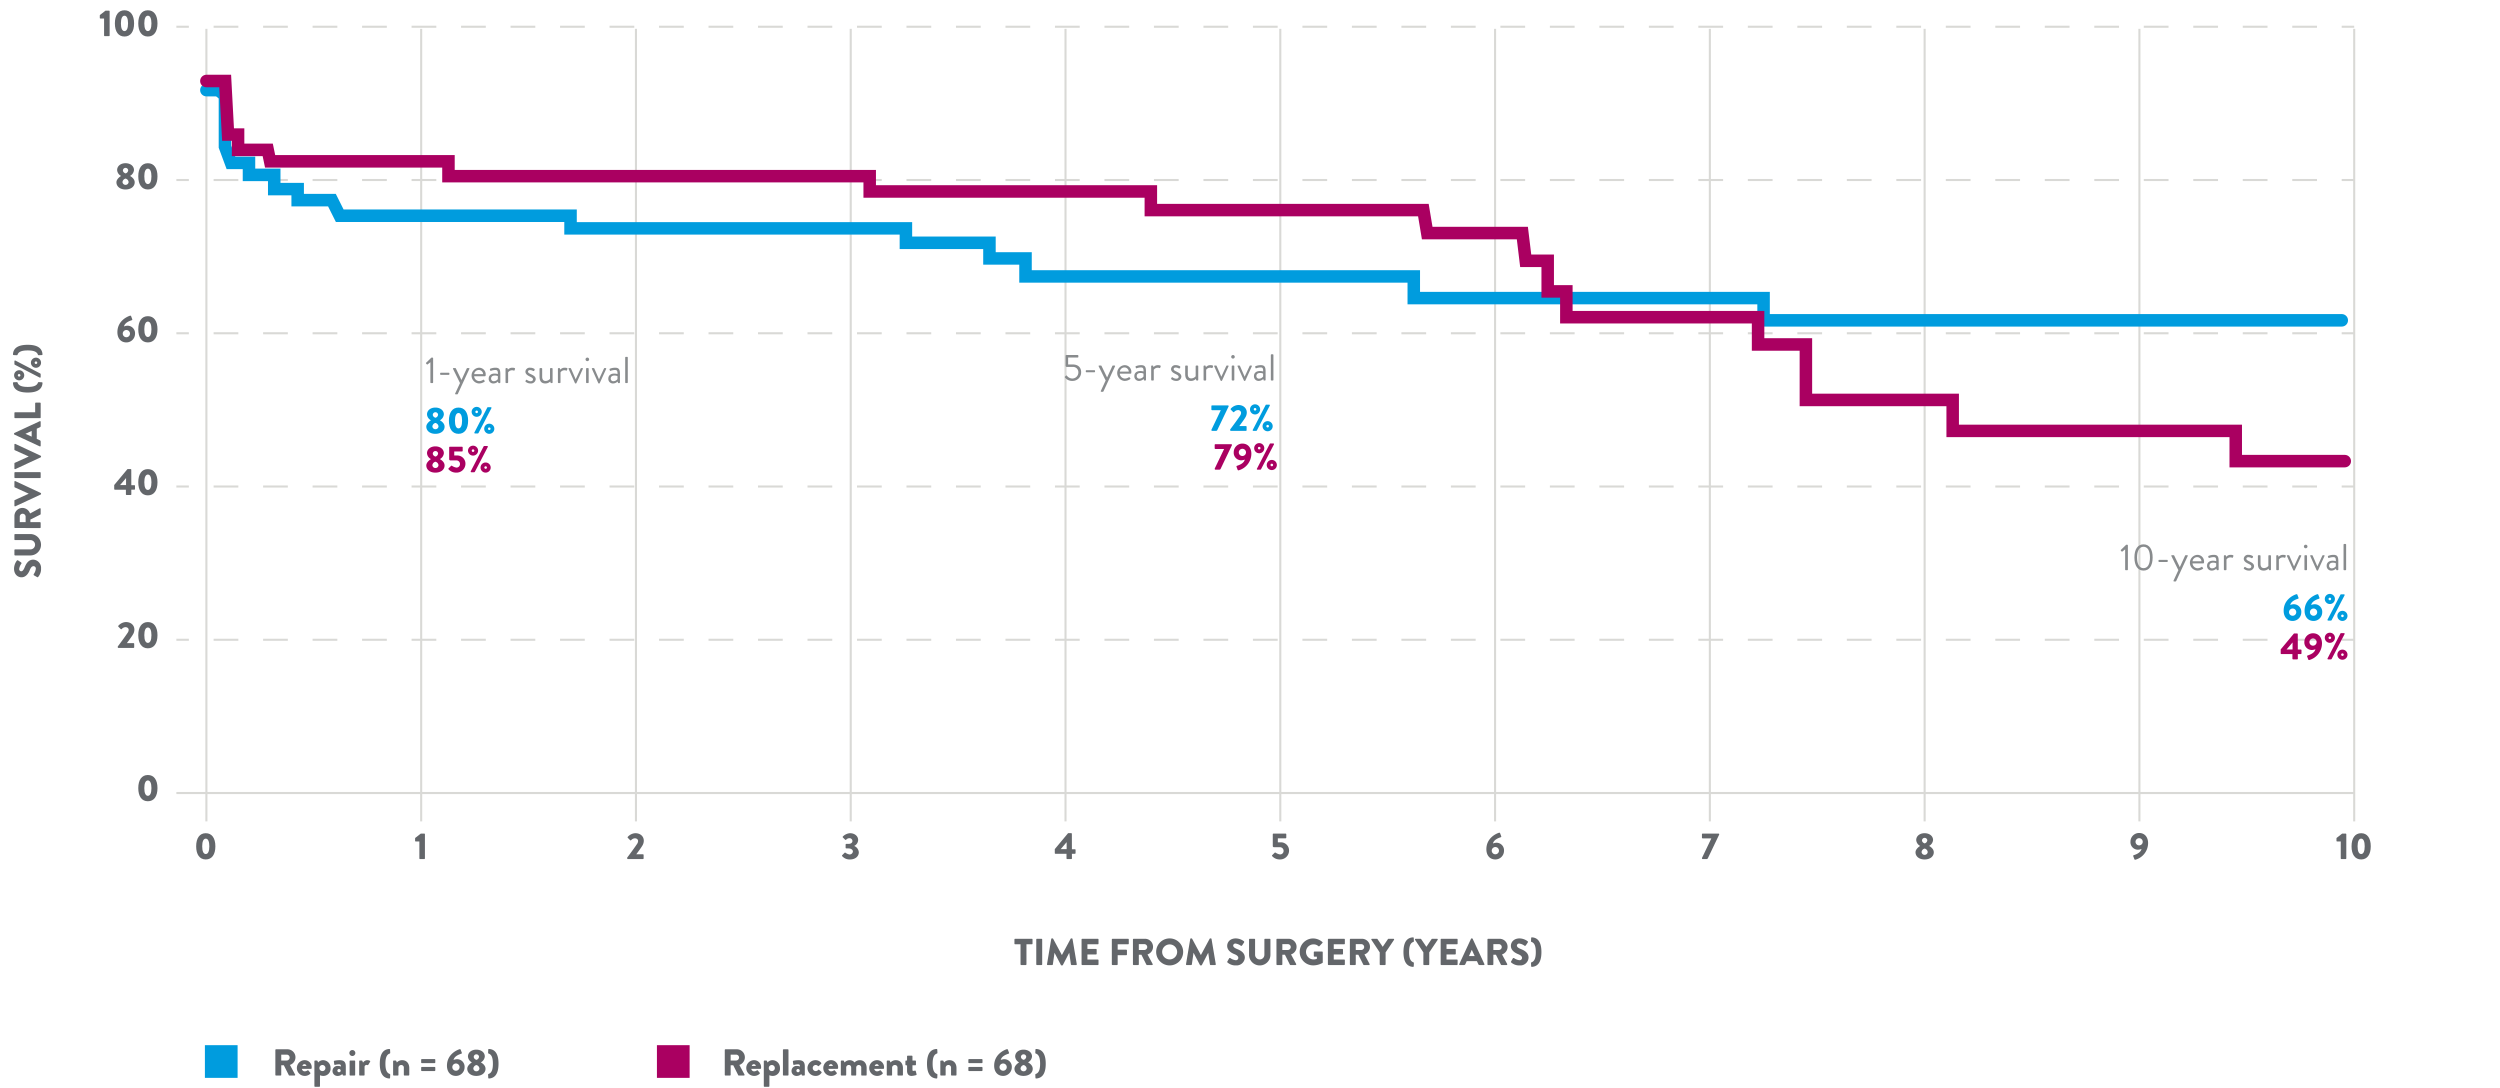 <?xml version="1.0" encoding="UTF-8"?>
<svg xmlns="http://www.w3.org/2000/svg" viewBox="0 0 1200 522.123">
  <defs>
    <style>.cls-1,.cls-2,.cls-5,.cls-6{fill:none;stroke-miterlimit:10;}.cls-1,.cls-2{stroke:#d9d9d6;}.cls-2{stroke-dasharray:11.878 11.878;}.cls-3{fill:#009cde;}.cls-4{fill:#aa0061;}.cls-5{stroke:#009cde;}.cls-5,.cls-6{stroke-linecap:round;stroke-width:6px;}.cls-6{stroke:#aa0061;}.cls-7{fill:#63666a;}.cls-8{fill:#888b8d;}</style>
  </defs>
  <g id="Hintergrund">
    <line class="cls-1" x1="99.068" y1="394.269" x2="99.068" y2="13.842"></line>
    <line class="cls-1" x1="202.163" y1="394.269" x2="202.163" y2="13.842"></line>
    <line class="cls-1" x1="84.653" y1="380.652" x2="1130.013" y2="380.652"></line>
    <line class="cls-1" x1="84.653" y1="307.09" x2="90.653" y2="307.09"></line>
    <line class="cls-2" x1="102.531" y1="307.09" x2="1118.074" y2="307.09"></line>
    <line class="cls-1" x1="1124.013" y1="307.09" x2="1130.013" y2="307.09"></line>
    <line class="cls-1" x1="84.653" y1="233.528" x2="90.653" y2="233.528"></line>
    <line class="cls-2" x1="102.531" y1="233.528" x2="1118.074" y2="233.528"></line>
    <line class="cls-1" x1="1124.013" y1="233.528" x2="1130.013" y2="233.528"></line>
    <line class="cls-1" x1="84.653" y1="159.966" x2="90.653" y2="159.966"></line>
    <line class="cls-2" x1="102.531" y1="159.966" x2="1118.074" y2="159.966"></line>
    <line class="cls-1" x1="1124.013" y1="159.966" x2="1130.013" y2="159.966"></line>
    <line class="cls-1" x1="84.653" y1="86.404" x2="90.653" y2="86.404"></line>
    <line class="cls-2" x1="102.531" y1="86.404" x2="1118.074" y2="86.404"></line>
    <line class="cls-1" x1="1124.013" y1="86.404" x2="1130.013" y2="86.404"></line>
    <line class="cls-1" x1="84.653" y1="12.842" x2="90.653" y2="12.842"></line>
    <line class="cls-2" x1="102.531" y1="12.842" x2="1118.074" y2="12.842"></line>
    <line class="cls-1" x1="1124.013" y1="12.842" x2="1130.013" y2="12.842"></line>
    <line class="cls-1" x1="305.257" y1="394.269" x2="305.257" y2="13.842"></line>
    <line class="cls-1" x1="408.352" y1="394.269" x2="408.352" y2="13.842"></line>
    <line class="cls-1" x1="511.446" y1="394.269" x2="511.446" y2="13.842"></line>
    <line class="cls-1" x1="614.541" y1="394.269" x2="614.541" y2="13.842"></line>
    <line class="cls-1" x1="717.635" y1="394.269" x2="717.635" y2="13.842"></line>
    <line class="cls-1" x1="820.73" y1="394.269" x2="820.73" y2="13.842"></line>
    <line class="cls-1" x1="923.824" y1="394.269" x2="923.824" y2="13.842"></line>
    <line class="cls-1" x1="1026.918" y1="394.269" x2="1026.918" y2="13.842"></line>
    <line class="cls-1" x1="1130.013" y1="394.269" x2="1130.013" y2="13.842"></line>
  </g>
  <g id="Grafikelemente">
    <rect class="cls-3" x="98.352" y="501.683" width="15.693" height="15.693"></rect>
    <rect class="cls-4" x="315.324" y="501.683" width="15.693" height="15.693"></rect>
    <polyline class="cls-5" points="99.068 43.262 104.802 43.262 107.975 45.859 107.975 70.381 110.86 78.17 119.515 78.17 119.515 83.94 131.632 83.94 131.632 90.77 142.883 90.77 142.883 96.056 159.327 96.056 163.077 103.557 273.858 103.557 273.858 109.615 434.837 109.615 434.837 116.539 474.937 116.539 474.937 124.04 492.247 124.04 492.247 132.695 678.613 132.695 678.613 143.081 846.515 143.081 846.515 153.755 1124.045 153.755"></polyline>
    <polyline class="cls-6" points="99.068 38.884 108.082 38.884 109.459 64.589 114.279 64.589 114.279 71.933 128.508 71.933 129.656 77.441 215.261 77.441 215.261 84.556 417.456 84.556 417.456 91.9 552.406 91.9 552.406 100.851 683.224 100.851 685.06 111.867 730.732 111.867 732.339 125.178 742.896 125.178 742.896 139.867 751.847 139.867 751.847 152.26 843.879 152.26 843.879 165.342 866.829 165.342 866.829 191.964 937.288 191.964 937.288 206.829 1073.155 206.829 1073.155 221.341 1125.483 221.341"></polyline>
  </g>
  <g id="Text_Pfade_" data-name="Text (Pfade)">
    <path class="cls-7" d="M94.158,406.238c0-3.943,1.675-6.3,4.61-6.3s4.609,2.358,4.609,6.3-1.674,6.3-4.609,6.3S94.158,410.182,94.158,406.238Zm6.32,0c0-2.358-.612-3.69-1.71-3.69s-1.711,1.332-1.711,3.69c0,2.377.612,3.692,1.711,3.692S100.478,408.615,100.478,406.238Z"></path>
    <path class="cls-7" d="M66.373,378.3c0-3.944,1.674-6.3,4.609-6.3s4.609,2.358,4.609,6.3-1.674,6.3-4.609,6.3S66.373,382.247,66.373,378.3Zm6.319,0c0-2.359-.612-3.691-1.71-3.691s-1.711,1.332-1.711,3.691c0,2.377.613,3.691,1.711,3.691S72.692,380.681,72.692,378.3Z"></path>
    <path class="cls-7" d="M56.526,310.31c1.045-1.369,3.709-4.988,4.772-6.609a2.645,2.645,0,0,0,.468-1.368c0-.685-.576-1.3-1.584-1.3a2.572,2.572,0,0,0-1.747.9.348.348,0,0,1-.5,0l-1.1-1.117a.335.335,0,0,1-.019-.467,5.179,5.179,0,0,1,3.6-1.765c2.574,0,4.087,1.639,4.087,3.637a4.55,4.55,0,0,1-.7,2.34c-.576,1.027-2.053,2.954-2.9,4.142h3.169a.354.354,0,0,1,.342.342v1.621a.354.354,0,0,1-.342.342h-7.2a.342.342,0,0,1-.343-.342Z"></path>
    <path class="cls-7" d="M66.373,304.89c0-3.944,1.674-6.3,4.609-6.3s4.609,2.358,4.609,6.3-1.674,6.3-4.609,6.3S66.373,308.833,66.373,304.89Zm6.319,0c0-2.359-.612-3.691-1.71-3.691s-1.711,1.332-1.711,3.691c0,2.377.613,3.691,1.711,3.691S72.692,307.267,72.692,304.89Z"></path>
    <path class="cls-7" d="M54.816,234.718V232.81l6.285-7.545a.314.314,0,0,1,.27-.108h1.3a.342.342,0,0,1,.342.342l.018,7.382h1.422a.328.328,0,0,1,.343.324V234.7a.343.343,0,0,1-.343.342H63.027l.018,2.215a.354.354,0,0,1-.342.342H60.776a.354.354,0,0,1-.342-.342v-2.2H55.159A.343.343,0,0,1,54.816,234.718Zm5.69-1.891v-3.348l-2.862,3.348Z"></path>
    <path class="cls-7" d="M66.373,231.477c0-3.944,1.674-6.3,4.609-6.3s4.609,2.358,4.609,6.3-1.674,6.3-4.609,6.3S66.373,235.42,66.373,231.477Zm6.319,0c0-2.359-.612-3.691-1.71-3.691s-1.711,1.332-1.711,3.691c0,2.377.613,3.691,1.711,3.691S72.692,233.854,72.692,231.477Z"></path>
    <path class="cls-7" d="M62.4,151.544a.413.413,0,0,1,.559.288l.522,1.387c.072.216.018.414-.342.521-.846.271-3.241,1.1-3.619,2.953a5.192,5.192,0,0,1,1.711-.36,3.616,3.616,0,0,1,3.583,3.907,4.146,4.146,0,0,1-4.124,4.123c-2.79,0-4.339-2.088-4.339-4.9C56.347,154.173,60.848,152.03,62.4,151.544ZM60.65,161.879a1.738,1.738,0,1,0-1.728-1.729A1.741,1.741,0,0,0,60.65,161.879Z"></path>
    <path class="cls-7" d="M66.373,158.062c0-3.944,1.674-6.3,4.609-6.3s4.61,2.358,4.61,6.3-1.675,6.3-4.61,6.3S66.373,162.005,66.373,158.062Zm6.32,0c0-2.359-.612-3.691-1.711-3.691s-1.71,1.332-1.71,3.691c0,2.376.612,3.691,1.71,3.691S72.693,160.438,72.693,158.062Z"></path>
    <path class="cls-7" d="M58.076,84.485v-.053a3.435,3.435,0,0,1-1.855-2.791c0-2.017,1.8-3.3,4-3.3,2.287,0,4.088,1.278,4.088,3.3a3.576,3.576,0,0,1-1.855,2.773v.071c.81.451,2.2,1.477,2.2,3.026,0,1.962-1.728,3.438-4.429,3.438-2.611,0-4.339-1.476-4.339-3.438C55.879,85.926,57.733,84.684,58.076,84.485Zm2.2,4.25a1.443,1.443,0,0,0,1.458-1.35,1.873,1.873,0,0,0-1.476-1.656A1.9,1.9,0,0,0,58.8,87.385,1.435,1.435,0,0,0,60.272,88.735Zm1.261-6.986a1.274,1.274,0,0,0-2.539,0c0,.648.414,1.17,1.26,1.494A1.67,1.67,0,0,0,61.533,81.749Z"></path>
    <path class="cls-7" d="M66.373,84.647c0-3.943,1.674-6.3,4.609-6.3s4.609,2.358,4.609,6.3-1.674,6.3-4.609,6.3S66.373,88.591,66.373,84.647Zm6.319,0c0-2.358-.612-3.69-1.71-3.69s-1.711,1.332-1.711,3.69c0,2.377.613,3.692,1.711,3.692S72.692,87.024,72.692,84.647Z"></path>
    <path class="cls-7" d="M49.958,8.912H48.229a.339.339,0,0,1-.324-.343V7.436a.51.51,0,0,1,.108-.271l2.629-2.053H52.3a.339.339,0,0,1,.324.343v11.56a.338.338,0,0,1-.324.341h-2a.341.341,0,0,1-.341-.341Z"></path>
    <path class="cls-7" d="M55.141,11.234c0-3.943,1.674-6.3,4.609-6.3s4.61,2.358,4.61,6.3-1.674,6.3-4.61,6.3S55.141,15.178,55.141,11.234Zm6.32,0c0-2.358-.612-3.69-1.711-3.69s-1.71,1.332-1.71,3.69c0,2.377.612,3.692,1.71,3.692S61.461,13.611,61.461,11.234Z"></path>
    <path class="cls-7" d="M66.373,11.234c0-3.943,1.674-6.3,4.609-6.3s4.609,2.358,4.609,6.3-1.674,6.3-4.609,6.3S66.373,15.178,66.373,11.234Zm6.319,0c0-2.358-.612-3.69-1.71-3.69s-1.711,1.332-1.711,3.69c0,2.377.613,3.692,1.711,3.692S72.692,13.611,72.692,11.234Z"></path>
    <path class="cls-7" d="M489.849,453.263h-2.575a.342.342,0,0,1-.342-.342v-1.963a.342.342,0,0,1,.342-.342h8a.341.341,0,0,1,.341.342v1.963a.341.341,0,0,1-.341.342h-2.576v9.615a.354.354,0,0,1-.341.342h-2.161a.354.354,0,0,1-.342-.342Z"></path>
    <path class="cls-7" d="M497.408,450.958a.354.354,0,0,1,.342-.342h2.161a.354.354,0,0,1,.342.342v11.92a.354.354,0,0,1-.342.342H497.75a.354.354,0,0,1-.342-.342Z"></path>
    <path class="cls-7" d="M504.591,450.724a.343.343,0,0,1,.323-.288h.288a.4.4,0,0,1,.307.18l4.177,7.779h.036l4.177-7.779a.4.4,0,0,1,.306-.18h.288a.342.342,0,0,1,.324.288l2.036,12.1a.331.331,0,0,1-.343.4h-2.124a.369.369,0,0,1-.343-.288l-.81-5.564H513.2l-3.025,5.834a.42.42,0,0,1-.306.2h-.324a.393.393,0,0,1-.307-.2l-3.042-5.834h-.036l-.793,5.564a.35.35,0,0,1-.342.288H502.9a.33.33,0,0,1-.341-.4Z"></path>
    <path class="cls-7" d="M519.151,450.958a.343.343,0,0,1,.343-.342h7.454a.342.342,0,0,1,.342.342v1.963a.342.342,0,0,1-.342.342h-4.987V455.5h4.1a.354.354,0,0,1,.343.343V457.8a.343.343,0,0,1-.343.343h-4.1v2.43h4.987a.342.342,0,0,1,.342.342v1.963a.342.342,0,0,1-.342.342h-7.454a.343.343,0,0,1-.343-.342Z"></path>
    <path class="cls-7" d="M533.678,450.958a.341.341,0,0,1,.342-.342h7.454a.342.342,0,0,1,.342.342v1.963a.342.342,0,0,1-.342.342h-4.988v2.592h4.106a.355.355,0,0,1,.342.342v1.963a.355.355,0,0,1-.342.342h-4.106v4.376a.354.354,0,0,1-.341.342H534.02a.341.341,0,0,1-.342-.342Z"></path>
    <path class="cls-7" d="M543.812,450.958a.341.341,0,0,1,.341-.342h5.384a3.848,3.848,0,0,1,1.261,7.508l2.467,4.573a.341.341,0,0,1-.307.523h-2.395a.333.333,0,0,1-.288-.162l-2.394-4.772h-1.242v4.592a.354.354,0,0,1-.343.342h-2.143a.341.341,0,0,1-.341-.342ZM549.3,456a1.445,1.445,0,0,0,1.369-1.44,1.381,1.381,0,0,0-1.369-1.37h-2.664V456Z"></path>
    <path class="cls-7" d="M561.417,450.436a6.482,6.482,0,1,1-6.464,6.5A6.47,6.47,0,0,1,561.417,450.436Zm0,10.083a3.6,3.6,0,1,0-3.583-3.583A3.609,3.609,0,0,0,561.417,460.519Z"></path>
    <path class="cls-7" d="M571.315,450.724a.345.345,0,0,1,.325-.288h.288a.394.394,0,0,1,.3.18l4.178,7.779h.036l4.177-7.779a.4.4,0,0,1,.307-.18h.288a.346.346,0,0,1,.324.288l2.034,12.1a.33.33,0,0,1-.342.4H581.11a.365.365,0,0,1-.341-.288l-.811-5.564h-.036L576.9,463.2a.42.42,0,0,1-.306.2h-.324a.39.39,0,0,1-.306-.2l-3.043-5.834h-.036l-.792,5.564a.352.352,0,0,1-.342.288h-2.125a.33.33,0,0,1-.342-.4Z"></path>
    <path class="cls-7" d="M589.135,461.509l.845-1.494a.464.464,0,0,1,.613-.108,5.394,5.394,0,0,0,2.556.99,1.129,1.129,0,0,0,1.244-1.081c0-.755-.631-1.332-1.855-1.818-1.549-.612-3.493-1.818-3.493-3.979,0-1.783,1.386-3.583,4.159-3.583a6.705,6.705,0,0,1,3.853,1.35.456.456,0,0,1,.108.576l-.918,1.387c-.126.2-.45.36-.612.234a5.641,5.641,0,0,0-2.575-1.081,1.045,1.045,0,0,0-1.134.919c0,.666.54,1.17,1.962,1.746,1.4.559,3.637,1.657,3.637,4.106a3.955,3.955,0,0,1-4.249,3.726,5.719,5.719,0,0,1-4.051-1.385C589.045,461.833,588.99,461.762,589.135,461.509Z"></path>
    <path class="cls-7" d="M599.539,450.958a.353.353,0,0,1,.342-.342H602.1a.342.342,0,0,1,.341.342v7.292a2.233,2.233,0,1,0,4.465,0v-7.292a.343.343,0,0,1,.343-.342h2.215a.354.354,0,0,1,.342.342V458.4a5.133,5.133,0,0,1-10.263,0Z"></path>
    <path class="cls-7" d="M612.7,450.958a.343.343,0,0,1,.343-.342h5.384a3.847,3.847,0,0,1,1.26,7.508l2.466,4.573a.341.341,0,0,1-.3.523h-2.4a.333.333,0,0,1-.288-.162l-2.394-4.772h-1.243v4.592a.354.354,0,0,1-.341.342h-2.143a.343.343,0,0,1-.343-.342ZM618.188,456a1.444,1.444,0,0,0,1.369-1.44,1.38,1.38,0,0,0-1.369-1.37h-2.665V456Z"></path>
    <path class="cls-7" d="M630.32,450.454a6.955,6.955,0,0,1,4.394,1.692.317.317,0,0,1,.036.487l-1.423,1.512a.381.381,0,0,1-.486.018,3.313,3.313,0,0,0-2.359-.864,3.61,3.61,0,0,0,.018,7.22,4.244,4.244,0,0,0,1.6-.289v-1.043h-1.134a.328.328,0,0,1-.342-.325V457.08a.332.332,0,0,1,.342-.343h3.619a.339.339,0,0,1,.324.343l.018,4.843a.451.451,0,0,1-.144.289,9.1,9.1,0,0,1-4.466,1.17,6.464,6.464,0,1,1,0-12.928Z"></path>
    <path class="cls-7" d="M637.393,450.958a.341.341,0,0,1,.341-.342h7.454a.342.342,0,0,1,.343.342v1.963a.342.342,0,0,1-.343.342H640.2V455.5h4.106a.354.354,0,0,1,.341.343V457.8a.342.342,0,0,1-.341.343H640.2v2.43h4.987a.342.342,0,0,1,.343.342v1.963a.342.342,0,0,1-.343.342h-7.454a.341.341,0,0,1-.341-.342Z"></path>
    <path class="cls-7" d="M647.94,450.958a.342.342,0,0,1,.342-.342h5.384a3.848,3.848,0,0,1,1.261,7.508l2.467,4.573a.341.341,0,0,1-.307.523h-2.395a.331.331,0,0,1-.288-.162l-2.394-4.772h-1.242v4.592a.355.355,0,0,1-.343.342h-2.143a.342.342,0,0,1-.342-.342ZM653.432,456a1.445,1.445,0,0,0,1.369-1.44,1.381,1.381,0,0,0-1.369-1.37h-2.664V456Z"></path>
    <path class="cls-7" d="M662.27,457.152l-3.98-6.014a.333.333,0,0,1,.288-.522h2.341a.358.358,0,0,1,.288.162l2.5,3.691,2.5-3.691a.331.331,0,0,1,.288-.162h2.341a.334.334,0,0,1,.288.522l-4.033,6v5.744a.354.354,0,0,1-.343.342h-2.143a.341.341,0,0,1-.341-.342Z"></path>
    <path class="cls-7" d="M673.662,457.008c0-5.834,2.521-6.968,4.573-7.076a.332.332,0,0,1,.361.324l.072,1.53a.4.4,0,0,1-.234.342c-1.513.469-2.071,2.161-2.071,4.88,0,2.737.558,4.411,2.071,4.9a.423.423,0,0,1,.234.342l-.072,1.513a.348.348,0,0,1-.361.342C676.183,463.958,673.662,462.842,673.662,457.008Z"></path>
    <path class="cls-7" d="M683.221,457.152l-3.979-6.014a.333.333,0,0,1,.288-.522h2.341a.359.359,0,0,1,.288.162l2.5,3.691,2.5-3.691a.331.331,0,0,1,.288-.162h2.341a.333.333,0,0,1,.288.522l-4.033,6v5.744a.354.354,0,0,1-.342.342h-2.143a.342.342,0,0,1-.342-.342Z"></path>
    <path class="cls-7" d="M691.518,450.958a.342.342,0,0,1,.342-.342h7.454a.341.341,0,0,1,.342.342v1.963a.341.341,0,0,1-.342.342h-4.987V455.5h4.106a.354.354,0,0,1,.341.343V457.8a.342.342,0,0,1-.341.343h-4.106v2.43h4.987a.341.341,0,0,1,.342.342v1.963a.341.341,0,0,1-.342.342H691.86a.342.342,0,0,1-.342-.342Z"></path>
    <path class="cls-7" d="M700.445,462.752l5.636-12.118a.368.368,0,0,1,.307-.2h.179a.366.366,0,0,1,.306.2l5.636,12.118a.318.318,0,0,1-.306.468h-2c-.324,0-.468-.109-.63-.45l-.648-1.423h-4.9l-.647,1.441a.672.672,0,0,1-.649.432h-1.98A.318.318,0,0,1,700.445,462.752Zm7.4-3.854-1.368-2.97h-.019l-1.35,2.97Z"></path>
    <path class="cls-7" d="M713.982,450.958a.342.342,0,0,1,.342-.342h5.384a3.847,3.847,0,0,1,1.26,7.508l2.467,4.573a.341.341,0,0,1-.306.523h-2.395a.331.331,0,0,1-.288-.162l-2.394-4.772h-1.243v4.592a.355.355,0,0,1-.342.342h-2.143a.342.342,0,0,1-.342-.342ZM719.474,456a1.444,1.444,0,0,0,1.368-1.44,1.38,1.38,0,0,0-1.368-1.37h-2.665V456Z"></path>
    <path class="cls-7" d="M725.321,461.509l.847-1.494a.462.462,0,0,1,.612-.108,5.389,5.389,0,0,0,2.557.99,1.128,1.128,0,0,0,1.242-1.081c0-.755-.63-1.332-1.854-1.818-1.549-.612-3.494-1.818-3.494-3.979,0-1.783,1.387-3.583,4.16-3.583a6.705,6.705,0,0,1,3.853,1.35.456.456,0,0,1,.108.576l-.918,1.387c-.126.2-.451.36-.613.234a5.636,5.636,0,0,0-2.574-1.081,1.046,1.046,0,0,0-1.135.919c0,.666.54,1.17,1.963,1.746,1.4.559,3.637,1.657,3.637,4.106a3.956,3.956,0,0,1-4.249,3.726,5.72,5.72,0,0,1-4.052-1.385C725.231,461.833,725.178,461.762,725.321,461.509Z"></path>
    <path class="cls-7" d="M735.113,461.905c1.513-.486,2.072-2.16,2.072-4.9,0-2.719-.559-4.411-2.072-4.88a.4.4,0,0,1-.233-.342l.071-1.53a.332.332,0,0,1,.361-.324c2.052.108,4.573,1.242,4.573,7.076s-2.521,6.95-4.573,7.094a.344.344,0,0,1-.361-.324l-.071-1.549A.408.408,0,0,1,735.113,461.905Z"></path>
    <path class="cls-8" d="M206.585,173.874l-1.3,1.008a.274.274,0,0,1-.414-.018l-.342-.378a.28.28,0,0,1,.036-.4l2.521-2.449h.486a.338.338,0,0,1,.324.342v11.56a.338.338,0,0,1-.324.342h-.648a.342.342,0,0,1-.343-.342Z"></path>
    <path class="cls-8" d="M211.265,179.6v-.342a.332.332,0,0,1,.342-.343h3.763a.332.332,0,0,1,.342.343v.342a.328.328,0,0,1-.342.324h-3.763A.328.328,0,0,1,211.265,179.6Z"></path>
    <path class="cls-8" d="M217.457,177.079c-.108-.234,0-.4.27-.4h.792a.341.341,0,0,1,.306.2l2.665,5.51h.018l2.521-5.51a.362.362,0,0,1,.306-.2h.684c.27,0,.4.179.27.414l-5.528,11.973a.381.381,0,0,1-.306.216h-.666a.291.291,0,0,1-.288-.45l2.305-4.969Z"></path>
    <path class="cls-8" d="M229.877,176.5a3.179,3.179,0,0,1,3.26,3.3,4.4,4.4,0,0,1-.036.485.332.332,0,0,1-.325.307h-5.185A2.528,2.528,0,0,0,230,182.931a3.426,3.426,0,0,0,1.783-.54c.252-.145.36-.235.5-.037.108.144.2.27.306.415.127.162.2.269-.072.467a4.468,4.468,0,0,1-2.647.828,3.79,3.79,0,0,1,0-7.561Zm2.017,3.078a2.08,2.08,0,0,0-2.017-1.98,2.238,2.238,0,0,0-2.268,1.98Z"></path>
    <path class="cls-8" d="M237.455,179.312a5.915,5.915,0,0,1,1.53.234c.018-1.333-.144-1.945-1.17-1.945a6.343,6.343,0,0,0-2.161.4c-.179.072-.288-.018-.342-.18l-.144-.45a.289.289,0,0,1,.2-.4,6.779,6.779,0,0,1,2.5-.468c1.837,0,2.287.935,2.287,3.043v4a.354.354,0,0,1-.343.342h-.341c-.2,0-.252-.109-.306-.271l-.145-.485a3.119,3.119,0,0,1-2.232.935,2.186,2.186,0,0,1-2.215-2.358C234.574,180.338,235.6,179.312,237.455,179.312Zm-.468,3.672a2.553,2.553,0,0,0,1.98-1.007v-1.423a3.222,3.222,0,0,0-1.512-.288c-1.008,0-1.728.5-1.728,1.44A1.213,1.213,0,0,0,236.987,182.984Z"></path>
    <path class="cls-8" d="M242.656,177.024a.354.354,0,0,1,.343-.341h.341a.305.305,0,0,1,.306.252l.145.522a2.662,2.662,0,0,1,2.16-.954c.54,0,1.441.09,1.261.594l-.216.612c-.09.234-.252.234-.433.162a1.857,1.857,0,0,0-.7-.144,2.316,2.316,0,0,0-1.963,1.008v4.808a.353.353,0,0,1-.341.342H243a.354.354,0,0,1-.343-.342Z"></path>
    <path class="cls-8" d="M252.231,182.877c.073-.108.2-.36.252-.45a.335.335,0,0,1,.487-.055,3.034,3.034,0,0,0,1.692.631c.738,0,1.171-.379,1.171-.864,0-.631-.54-.919-1.585-1.441-.954-.469-2.053-1.1-2.053-2.323a2.025,2.025,0,0,1,2.287-1.872,3.668,3.668,0,0,1,2,.558.433.433,0,0,1,.108.558l-.144.288a.4.4,0,0,1-.522.162,3.589,3.589,0,0,0-1.441-.432c-.81,0-1.026.414-1.026.72,0,.594.595.865,1.332,1.224,1.243.595,2.359,1.152,2.359,2.449a2.281,2.281,0,0,1-2.485,2.034,3.652,3.652,0,0,1-2.34-.809A.358.358,0,0,1,252.231,182.877Z"></path>
    <path class="cls-8" d="M258.981,177.024a.355.355,0,0,1,.342-.341h.576a.354.354,0,0,1,.343.341v3.8c0,1.368.612,2.034,1.62,2.034a2.851,2.851,0,0,0,2.143-1.026v-4.808a.354.354,0,0,1,.343-.341h.557a.354.354,0,0,1,.342.341v6.519a.354.354,0,0,1-.342.342h-.342c-.2,0-.27-.126-.324-.306l-.126-.469a3.286,3.286,0,0,1-2.341.954c-2.088,0-2.791-1.349-2.791-3.258Z"></path>
    <path class="cls-8" d="M267.8,177.024a.354.354,0,0,1,.342-.341h.341a.306.306,0,0,1,.307.252l.144.522a2.665,2.665,0,0,1,2.161-.954c.54,0,1.44.09,1.26.594l-.216.612c-.09.234-.252.234-.432.162a1.861,1.861,0,0,0-.7-.144,2.314,2.314,0,0,0-1.963,1.008v4.808a.354.354,0,0,1-.342.342h-.558a.354.354,0,0,1-.342-.342Z"></path>
    <path class="cls-8" d="M272.931,177.1c-.108-.235,0-.414.27-.414h.558a.349.349,0,0,1,.324.2l2.233,5.149h.018l2.377-5.149a.341.341,0,0,1,.306-.2h.468c.27,0,.378.179.27.414l-3.079,6.788a.319.319,0,0,1-.306.179h-.09a.319.319,0,0,1-.306-.179Z"></path>
    <path class="cls-8" d="M281.067,172.506a.855.855,0,1,1,.846.846A.85.85,0,0,1,281.067,172.506Zm.252,4.518a.354.354,0,0,1,.342-.341h.559a.355.355,0,0,1,.342.341v6.519a.355.355,0,0,1-.342.342h-.559a.354.354,0,0,1-.342-.342Z"></path>
    <path class="cls-8" d="M284.127,177.1c-.108-.235,0-.414.27-.414h.558a.347.347,0,0,1,.324.2l2.233,5.149h.018l2.376-5.149a.343.343,0,0,1,.307-.2h.468c.27,0,.378.179.27.414l-3.079,6.788a.317.317,0,0,1-.306.179h-.09a.317.317,0,0,1-.306-.179Z"></path>
    <path class="cls-8" d="M294.874,179.312a5.928,5.928,0,0,1,1.531.234c.018-1.333-.144-1.945-1.171-1.945a6.33,6.33,0,0,0-2.16.4c-.18.072-.288-.018-.343-.18l-.143-.45a.289.289,0,0,1,.2-.4,6.765,6.765,0,0,1,2.5-.468c1.837,0,2.287.935,2.287,3.043v4a.354.354,0,0,1-.342.342h-.342c-.2,0-.252-.109-.306-.271l-.145-.485a3.121,3.121,0,0,1-2.232.935,2.187,2.187,0,0,1-2.215-2.358C291.993,180.338,293.02,179.312,294.874,179.312Zm-.468,3.672a2.553,2.553,0,0,0,1.981-1.007v-1.423a3.224,3.224,0,0,0-1.513-.288c-1.008,0-1.728.5-1.728,1.44A1.214,1.214,0,0,0,294.406,182.984Z"></path>
    <path class="cls-8" d="M300.094,171.623a.353.353,0,0,1,.342-.342h.557a.354.354,0,0,1,.343.342v11.92a.354.354,0,0,1-.343.342h-.557a.353.353,0,0,1-.342-.342Z"></path>
    <path class="cls-7" d="M17.812,277.013l-1.5-.846a.463.463,0,0,1-.107-.612A5.394,5.394,0,0,0,17.2,273a1.129,1.129,0,0,0-1.081-1.243c-.756,0-1.332.631-1.818,1.855-.613,1.549-1.819,3.493-3.98,3.493-1.782,0-3.583-1.386-3.583-4.159a6.694,6.694,0,0,1,1.351-3.853.456.456,0,0,1,.576-.109l1.387.919c.2.125.36.45.234.612a5.625,5.625,0,0,0-1.081,2.575,1.045,1.045,0,0,0,.919,1.134c.666,0,1.17-.539,1.746-1.962.559-1.4,1.656-3.638,4.106-3.638a3.957,3.957,0,0,1,3.726,4.25,5.718,5.718,0,0,1-1.386,4.051C18.136,277.1,18.064,277.157,17.812,277.013Z"></path>
    <path class="cls-7" d="M7.261,266.609a.354.354,0,0,1-.342-.342v-2.215a.342.342,0,0,1,.342-.342h7.292a2.233,2.233,0,1,0,0-4.465H7.261a.342.342,0,0,1-.342-.342v-2.215a.354.354,0,0,1,.342-.341H14.7a5.133,5.133,0,0,1,0,10.262Z"></path>
    <path class="cls-7" d="M7.261,253.451a.341.341,0,0,1-.342-.343v-5.382a3.915,3.915,0,0,1,3.889-3.926,3.95,3.95,0,0,1,3.619,2.665L19,244a.341.341,0,0,1,.522.306v2.4a.329.329,0,0,1-.162.288l-4.771,2.4v1.242h4.592a.354.354,0,0,1,.341.342v2.142a.341.341,0,0,1-.341.343ZM12.3,247.96a1.445,1.445,0,0,0-1.441-1.369,1.38,1.38,0,0,0-1.369,1.369v2.664H12.3Z"></path>
    <path class="cls-7" d="M7.387,243.012a.318.318,0,0,1-.468-.306v-2.395a.35.35,0,0,1,.2-.306l6.571-2.971v-.108l-6.571-2.972a.349.349,0,0,1-.2-.306v-2.394a.317.317,0,0,1,.468-.306L19.505,236.6a.342.342,0,0,1,.2.305v.181a.345.345,0,0,1-.2.306Z"></path>
    <path class="cls-7" d="M7.261,229.476a.355.355,0,0,1-.342-.342v-2.161a.353.353,0,0,1,.342-.342h11.92a.353.353,0,0,1,.341.342v2.161a.355.355,0,0,1-.341.342Z"></path>
    <path class="cls-7" d="M7.387,225.156a.317.317,0,0,1-.468-.305v-2.4a.352.352,0,0,1,.2-.306l6.571-2.97v-.109L7.117,216.1a.351.351,0,0,1-.2-.306v-2.4a.317.317,0,0,1,.468-.305l12.118,5.653a.344.344,0,0,1,.2.306v.18a.344.344,0,0,1-.2.306Z"></path>
    <path class="cls-7" d="M19.055,214.248,6.937,208.612a.364.364,0,0,1-.2-.305v-.181a.368.368,0,0,1,.2-.306l12.118-5.635a.317.317,0,0,1,.467.306v2c0,.324-.108.469-.45.631l-1.423.648v4.9l1.442.648a.671.671,0,0,1,.431.649v1.98A.317.317,0,0,1,19.055,214.248Zm-3.854-7.4-2.971,1.367v.018l2.971,1.351Z"></path>
    <path class="cls-7" d="M7.261,200.712a.342.342,0,0,1-.342-.342v-2.142a.354.354,0,0,1,.342-.342h9.615V193.6a.342.342,0,0,1,.342-.343h1.963a.342.342,0,0,1,.341.343v6.769a.342.342,0,0,1-.341.342Z"></path>
    <path class="cls-7" d="M13.311,188.419c-5.834,0-6.968-2.522-7.077-4.574a.333.333,0,0,1,.325-.36l1.53-.072a.4.4,0,0,1,.342.234c.468,1.512,2.161,2.071,4.88,2.071,2.737,0,4.411-.559,4.9-2.071a.423.423,0,0,1,.342-.234l1.512.072a.346.346,0,0,1,.342.36C20.261,185.9,19.145,188.419,13.311,188.419Z"></path>
    <path class="cls-7" d="M9.151,182.569a2.431,2.431,0,0,1,0-4.861,2.431,2.431,0,1,1,0,4.861ZM7.1,175.061a.376.376,0,0,1-.18-.306v-1.369a.325.325,0,0,1,.486-.306l11.938,6.212a.545.545,0,0,1,.179.307v1.332a.325.325,0,0,1-.486.3Zm2.052,4.465a.622.622,0,0,0,0,1.243.622.622,0,1,0,0-1.243Zm5.69-5.42a2.431,2.431,0,1,1,2.43,2.431A2.436,2.436,0,0,1,14.841,174.106Zm3.043,0a.621.621,0,1,0-.613.613A.635.635,0,0,0,17.884,174.106Z"></path>
    <path class="cls-7" d="M18.208,170.274c-.486-1.511-2.16-2.07-4.9-2.07-2.719,0-4.412.559-4.88,2.07a.4.4,0,0,1-.342.235l-1.53-.072a.334.334,0,0,1-.325-.36c.109-2.053,1.243-4.574,7.077-4.574s6.95,2.521,7.093,4.574a.343.343,0,0,1-.323.36l-1.549.072A.4.4,0,0,1,18.208,170.274Z"></path>
    <path class="cls-7" d="M201.3,403.916h-1.728a.339.339,0,0,1-.324-.343v-1.134a.508.508,0,0,1,.107-.27l2.629-2.053h1.657a.339.339,0,0,1,.324.343v11.56a.338.338,0,0,1-.324.341h-2a.342.342,0,0,1-.342-.341Z"></path>
    <path class="cls-7" d="M301.046,411.658c1.044-1.368,3.709-4.987,4.771-6.608a2.648,2.648,0,0,0,.468-1.368c0-.685-.576-1.3-1.584-1.3a2.57,2.57,0,0,0-1.747.9.348.348,0,0,1-.5,0l-1.1-1.117a.336.336,0,0,1-.018-.468,5.176,5.176,0,0,1,3.6-1.764c2.575,0,4.087,1.638,4.087,3.636a4.556,4.556,0,0,1-.7,2.341c-.576,1.026-2.052,2.953-2.9,4.142h3.169a.354.354,0,0,1,.342.341v1.622a.354.354,0,0,1-.342.341h-7.2a.341.341,0,0,1-.342-.341Z"></path>
    <path class="cls-7" d="M404.258,410.487l1.134-1.133a.334.334,0,0,1,.45-.037,4.321,4.321,0,0,0,1.98.828,1.571,1.571,0,0,0,1.567-1.44c0-.792-.81-1.458-2.143-1.458h-1.008a.355.355,0,0,1-.342-.343V405.41a.342.342,0,0,1,.342-.342h1.008c1.261,0,1.927-.612,1.927-1.386a1.392,1.392,0,0,0-1.441-1.351,2.047,2.047,0,0,0-1.566.721.343.343,0,0,1-.486.017l-1.1-1.08a.32.32,0,0,1,0-.468,5.293,5.293,0,0,1,3.439-1.584c2.088,0,3.889,1.278,3.889,3.294a3.247,3.247,0,0,1-1.854,2.791v.054a3.591,3.591,0,0,1,2.178,3.026c0,1.961-1.711,3.438-4.195,3.438a4.67,4.67,0,0,1-3.8-1.6A.354.354,0,0,1,404.258,410.487Z"></path>
    <path class="cls-7" d="M506.3,409.479v-1.908l6.284-7.545a.319.319,0,0,1,.27-.107h1.3a.341.341,0,0,1,.342.342l.018,7.382h1.423a.326.326,0,0,1,.341.324v1.5a.341.341,0,0,1-.341.342h-1.423l.018,2.215a.354.354,0,0,1-.341.341h-1.927a.354.354,0,0,1-.343-.341v-2.2H506.64A.341.341,0,0,1,506.3,409.479Zm5.689-1.89V404.24l-2.862,3.349Z"></path>
    <path class="cls-7" d="M610.7,410.434l1.135-1.117a.352.352,0,0,1,.432-.053,5.2,5.2,0,0,0,2.142.864,1.666,1.666,0,0,0,1.711-1.711,1.712,1.712,0,0,0-1.854-1.746H611.49a.6.6,0,0,1-.557-.631v-5.581a.341.341,0,0,1,.341-.343h5.8a.341.341,0,0,1,.342.343v1.584a.341.341,0,0,1-.342.343h-3.709v1.926h1.279a3.923,3.923,0,0,1,4.1,4.1,4.271,4.271,0,0,1-4.447,4.123,4.753,4.753,0,0,1-3.566-1.494C610.5,410.776,610.482,410.649,610.7,410.434Z"></path>
    <path class="cls-7" d="M719.509,399.721a.412.412,0,0,1,.558.288l.523,1.386c.071.216.017.415-.343.522-.846.27-3.24,1.1-3.619,2.953a5.2,5.2,0,0,1,1.711-.36,3.616,3.616,0,0,1,3.583,3.907,4.145,4.145,0,0,1-4.123,4.123c-2.791,0-4.34-2.088-4.34-4.9C713.459,402.35,717.961,400.207,719.509,399.721Zm-1.746,10.335a1.738,1.738,0,1,0-1.729-1.729A1.74,1.74,0,0,0,717.763,410.056Z"></path>
    <path class="cls-7" d="M816.95,411.82l4.5-9.4h-4.177a.352.352,0,0,1-.341-.342v-1.62a.353.353,0,0,1,.341-.343h7.6a.354.354,0,0,1,.343.343v.126l-5.384,11.253a.741.741,0,0,1-.738.522h-1.782a.346.346,0,0,1-.361-.341Z"></path>
    <path class="cls-7" d="M921.639,406.076v-.054a3.432,3.432,0,0,1-1.855-2.791c0-2.016,1.8-3.294,4-3.294,2.286,0,4.087,1.278,4.087,3.294a3.575,3.575,0,0,1-1.854,2.774v.071c.81.45,2.2,1.477,2.2,3.026,0,1.961-1.729,3.438-4.429,3.438-2.611,0-4.34-1.477-4.34-3.438C919.441,407.517,921.3,406.274,921.639,406.076Zm2.2,4.25a1.443,1.443,0,0,0,1.458-1.35,1.876,1.876,0,0,0-1.476-1.657,1.9,1.9,0,0,0-1.459,1.657A1.436,1.436,0,0,0,923.835,410.326Zm1.261-6.986a1.274,1.274,0,0,0-2.539,0c0,.648.414,1.17,1.26,1.494A1.671,1.671,0,0,0,925.1,403.34Z"></path>
    <path class="cls-7" d="M1024.3,410.452c.845-.27,3.24-1.1,3.618-2.953a5.191,5.191,0,0,1-1.71.36,3.617,3.617,0,0,1-3.583-3.907,4.146,4.146,0,0,1,4.123-4.123c2.791,0,4.339,2.088,4.339,4.9a8.331,8.331,0,0,1-6.05,7.922.424.424,0,0,1-.558-.288l-.522-1.386C1023.886,410.758,1023.94,410.56,1024.3,410.452Zm4.213-6.41a1.729,1.729,0,1,0-1.729,1.746A1.741,1.741,0,0,0,1028.514,404.042Z"></path>
    <path class="cls-7" d="M1123.561,403.916h-1.729a.338.338,0,0,1-.324-.343v-1.134a.517.517,0,0,1,.107-.27l2.629-2.053h1.656a.339.339,0,0,1,.325.343v11.56a.338.338,0,0,1-.325.341h-2a.341.341,0,0,1-.341-.341Z"></path>
    <path class="cls-7" d="M1128.744,406.238c0-3.943,1.674-6.3,4.61-6.3s4.609,2.358,4.609,6.3-1.675,6.3-4.609,6.3S1128.744,410.182,1128.744,406.238Zm6.319,0c0-2.358-.612-3.69-1.709-3.69s-1.711,1.332-1.711,3.69c0,2.377.612,3.692,1.711,3.692S1135.063,408.615,1135.063,406.238Z"></path>
    <path class="cls-7" d="M347.889,504a.341.341,0,0,1,.341-.342h5.384a3.848,3.848,0,0,1,1.261,7.508l2.467,4.573a.341.341,0,0,1-.307.523h-2.394a.33.33,0,0,1-.288-.162l-2.395-4.772h-1.242v4.592a.354.354,0,0,1-.343.342H348.23a.341.341,0,0,1-.341-.342Zm5.491,5.042a1.445,1.445,0,0,0,1.369-1.44,1.381,1.381,0,0,0-1.369-1.37h-2.664v2.81Z"></path>
    <path class="cls-7" d="M361.911,508.879a3.365,3.365,0,0,1,3.421,3.385,4.671,4.671,0,0,1-.035.486.35.35,0,0,1-.343.306h-4.321a1.337,1.337,0,0,0,1.387,1.188,2.346,2.346,0,0,0,1.26-.432.314.314,0,0,1,.45,0l.9,1.081a.387.387,0,0,1-.018.521,3.66,3.66,0,0,1-2.665,1.026,3.781,3.781,0,0,1-.036-7.561Zm.883,2.772a.971.971,0,0,0-.954-.846,1,1,0,0,0-.973.846Z"></path>
    <path class="cls-7" d="M369.31,521.32a.355.355,0,0,1-.343.342h-2a.354.354,0,0,1-.343-.342V509.4a.354.354,0,0,1,.343-.341h.845c.181,0,.307.162.378.36l.217.594a3.115,3.115,0,0,1,2.412-1.134,3.647,3.647,0,0,1,3.566,3.78,3.455,3.455,0,0,1-3.583,3.781,3.63,3.63,0,0,1-1.494-.341Zm1.152-7.2a1.426,1.426,0,0,0,1.458-1.44,1.446,1.446,0,0,0-1.458-1.477,1.431,1.431,0,0,0-1.441,1.477A1.411,1.411,0,0,0,370.462,514.118Z"></path>
    <path class="cls-7" d="M375.806,504a.354.354,0,0,1,.342-.342h1.981a.354.354,0,0,1,.342.342v11.92a.354.354,0,0,1-.342.342h-1.981a.354.354,0,0,1-.342-.342Z"></path>
    <path class="cls-7" d="M382.575,511.651a3.384,3.384,0,0,1,1.387.288c0-.7-.108-1.062-.973-1.062a7.655,7.655,0,0,0-1.8.27c-.269.09-.395-.108-.431-.377l-.162-1.135a.384.384,0,0,1,.269-.487,12.728,12.728,0,0,1,2.4-.269c2.232,0,3.042.935,3.042,3.06v3.98a.353.353,0,0,1-.342.342h-.792a.334.334,0,0,1-.324-.235l-.252-.486a3,3,0,0,1-2.179.9,2.335,2.335,0,0,1-2.484-2.376A2.4,2.4,0,0,1,382.575,511.651Zm.468,3.026a.775.775,0,1,0,0-1.549.765.765,0,0,0-.774.756A.785.785,0,0,0,383.043,514.677Z"></path>
    <path class="cls-7" d="M391.467,508.879a3.355,3.355,0,0,1,2.7,1.3.358.358,0,0,1-.09.5L393,511.705a.324.324,0,0,1-.4-.036,1.428,1.428,0,0,0-2.485.99,1.418,1.418,0,0,0,1.4,1.459,1.554,1.554,0,0,0,1.224-.558.3.3,0,0,1,.4-.072l1.08.936c.162.144.252.324.126.5a3.227,3.227,0,0,1-2.9,1.511,3.834,3.834,0,0,1-3.871-3.781A3.873,3.873,0,0,1,391.467,508.879Z"></path>
    <path class="cls-7" d="M398.883,508.879a3.366,3.366,0,0,1,3.421,3.385,4.413,4.413,0,0,1-.036.486.348.348,0,0,1-.342.306H397.6a1.337,1.337,0,0,0,1.386,1.188,2.349,2.349,0,0,0,1.261-.432.314.314,0,0,1,.45,0l.9,1.081a.387.387,0,0,1-.019.521,3.659,3.659,0,0,1-2.664,1.026,3.781,3.781,0,0,1-.036-7.561Zm.882,2.772a.972.972,0,0,0-.954-.846,1,1,0,0,0-.973.846Z"></path>
    <path class="cls-7" d="M403.6,509.4a.33.33,0,0,1,.342-.341h.829a.361.361,0,0,1,.305.2l.307.738a3.4,3.4,0,0,1,2.431-1.116,2.956,2.956,0,0,1,2.358,1.1,3.531,3.531,0,0,1,2.484-1.1c2.234,0,3.331,1.728,3.331,3.78v3.26a.341.341,0,0,1-.341.342h-1.909a.342.342,0,0,1-.342-.342v-3.367a1.2,1.2,0,0,0-1.206-1.351,1.223,1.223,0,0,0-1.207,1.225v3.493a.342.342,0,0,1-.342.342h-1.729a.342.342,0,0,1-.342-.342v-3.367c0-.721-.324-1.351-1.133-1.351a1.221,1.221,0,0,0-1.261,1.261v3.457a.354.354,0,0,1-.342.342H403.94a.342.342,0,0,1-.342-.342Z"></path>
    <path class="cls-7" d="M420.933,508.879a3.366,3.366,0,0,1,3.421,3.385,4.183,4.183,0,0,1-.037.486.346.346,0,0,1-.341.306h-4.322a1.336,1.336,0,0,0,1.386,1.188,2.349,2.349,0,0,0,1.261-.432.314.314,0,0,1,.45,0l.9,1.081a.386.386,0,0,1-.018.521,3.659,3.659,0,0,1-2.664,1.026,3.781,3.781,0,0,1-.036-7.561Zm.881,2.772a.971.971,0,0,0-.954-.846,1,1,0,0,0-.972.846Z"></path>
    <path class="cls-7" d="M425.648,509.4a.342.342,0,0,1,.342-.341h.846a.4.4,0,0,1,.324.215l.288.721a3.394,3.394,0,0,1,2.539-1.116c2.233,0,3.421,1.71,3.421,3.763v3.277a.354.354,0,0,1-.342.342H431.14a.341.341,0,0,1-.342-.342v-3.367a1.225,1.225,0,0,0-1.225-1.351,1.313,1.313,0,0,0-1.368,1.261v3.457a.305.305,0,0,1-.324.342H425.99a.355.355,0,0,1-.342-.342Z"></path>
    <path class="cls-7" d="M435.387,511.346h-.469a.339.339,0,0,1-.324-.343v-1.6a.326.326,0,0,1,.324-.341h.469v-2a.354.354,0,0,1,.342-.342h1.926a.338.338,0,0,1,.324.342v2h1.333a.329.329,0,0,1,.341.341V511a.341.341,0,0,1-.341.343h-1.333v2.25c0,.4.27.432.486.432a3.525,3.525,0,0,0,.7-.126.314.314,0,0,1,.395.234l.4,1.5a.359.359,0,0,1-.234.414,9.3,9.3,0,0,1-2.179.4c-1.368,0-2.16-.864-2.16-2.5Z"></path>
    <path class="cls-7" d="M444.962,510.589c0-5.834,2.52-6.968,4.573-7.076a.333.333,0,0,1,.361.324l.072,1.53a.4.4,0,0,1-.235.343c-1.512.468-2.07,2.16-2.07,4.879,0,2.737.558,4.411,2.07,4.9a.424.424,0,0,1,.235.343l-.072,1.512a.347.347,0,0,1-.361.343C447.482,517.539,444.962,516.423,444.962,510.589Z"></path>
    <path class="cls-7" d="M451.353,509.4a.341.341,0,0,1,.341-.341h.847a.4.4,0,0,1,.323.215l.288.721a3.394,3.394,0,0,1,2.539-1.116c2.233,0,3.421,1.71,3.421,3.763v3.277a.354.354,0,0,1-.341.342h-1.927a.342.342,0,0,1-.342-.342v-3.367a1.225,1.225,0,0,0-1.225-1.351,1.313,1.313,0,0,0-1.368,1.261v3.457a.305.305,0,0,1-.324.342h-1.891a.354.354,0,0,1-.341-.342Z"></path>
    <path class="cls-7" d="M464.815,509.959V508.7a.343.343,0,0,1,.343-.342h6.1a.342.342,0,0,1,.342.342v1.261a.342.342,0,0,1-.342.342h-6.1A.343.343,0,0,1,464.815,509.959Zm0,3.8v-1.279a.342.342,0,0,1,.343-.341h6.1a.342.342,0,0,1,.342.341v1.279a.343.343,0,0,1-.342.343h-6.1A.343.343,0,0,1,464.815,513.758Z"></path>
    <path class="cls-7" d="M483.249,503.621a.413.413,0,0,1,.559.288l.521,1.387c.072.216.019.414-.342.521-.845.271-3.241,1.1-3.619,2.953a5.2,5.2,0,0,1,1.711-.36,3.616,3.616,0,0,1,3.583,3.907,4.146,4.146,0,0,1-4.123,4.123c-2.791,0-4.34-2.087-4.34-4.9C477.2,506.25,481.7,504.107,483.249,503.621ZM481.5,513.956a1.738,1.738,0,1,0-1.729-1.728A1.74,1.74,0,0,0,481.5,513.956Z"></path>
    <path class="cls-7" d="M489.134,509.977v-.054a3.433,3.433,0,0,1-1.855-2.791c0-2.017,1.8-3.3,4-3.3,2.286,0,4.087,1.278,4.087,3.3a3.575,3.575,0,0,1-1.854,2.773v.072c.81.45,2.2,1.476,2.2,3.025,0,1.962-1.728,3.438-4.43,3.438-2.61,0-4.339-1.476-4.339-3.438C486.937,511.417,488.792,510.175,489.134,509.977Zm2.2,4.25a1.444,1.444,0,0,0,1.459-1.351,1.875,1.875,0,0,0-1.477-1.656,1.9,1.9,0,0,0-1.458,1.656A1.436,1.436,0,0,0,491.33,514.227Zm1.261-6.987a1.274,1.274,0,0,0-2.539,0c0,.649.414,1.17,1.26,1.494A1.67,1.67,0,0,0,492.591,507.24Z"></path>
    <path class="cls-7" d="M497.179,515.486c1.512-.486,2.071-2.16,2.071-4.9,0-2.719-.559-4.411-2.071-4.879a.4.4,0,0,1-.234-.343l.072-1.53a.332.332,0,0,1,.36-.324c2.053.108,4.573,1.242,4.573,7.076s-2.52,6.95-4.573,7.095a.344.344,0,0,1-.36-.325l-.072-1.548A.407.407,0,0,1,497.179,515.486Z"></path>
    <path class="cls-7" d="M132.173,504a.342.342,0,0,1,.343-.342H137.9a3.848,3.848,0,0,1,1.261,7.508l2.466,4.573a.341.341,0,0,1-.306.523h-2.395a.331.331,0,0,1-.288-.162l-2.394-4.772H135v4.592a.354.354,0,0,1-.342.342h-2.142a.342.342,0,0,1-.343-.342Zm5.492,5.042a1.445,1.445,0,0,0,1.369-1.44,1.381,1.381,0,0,0-1.369-1.37H135v2.81Z"></path>
    <path class="cls-7" d="M146.2,508.879a3.365,3.365,0,0,1,3.421,3.385,4.671,4.671,0,0,1-.035.486.35.35,0,0,1-.343.306h-4.321a1.336,1.336,0,0,0,1.386,1.188,2.349,2.349,0,0,0,1.261-.432.314.314,0,0,1,.45,0l.9,1.081a.387.387,0,0,1-.018.521,3.66,3.66,0,0,1-2.665,1.026,3.781,3.781,0,0,1-.036-7.561Zm.883,2.772a.973.973,0,0,0-.954-.846,1,1,0,0,0-.973.846Z"></path>
    <path class="cls-7" d="M153.594,521.32a.354.354,0,0,1-.342.342h-2a.354.354,0,0,1-.342-.342V509.4a.354.354,0,0,1,.342-.341h.847c.18,0,.306.162.378.36l.216.594a3.115,3.115,0,0,1,2.412-1.134,3.646,3.646,0,0,1,3.565,3.78,3.455,3.455,0,0,1-3.583,3.781,3.639,3.639,0,0,1-1.494-.341Zm1.153-7.2a1.426,1.426,0,0,0,1.458-1.44,1.446,1.446,0,0,0-1.458-1.477,1.431,1.431,0,0,0-1.441,1.477A1.411,1.411,0,0,0,154.747,514.118Z"></path>
    <path class="cls-7" d="M162.251,511.651a3.384,3.384,0,0,1,1.387.288c0-.7-.108-1.062-.972-1.062a7.647,7.647,0,0,0-1.8.27c-.27.09-.4-.108-.432-.377l-.162-1.135a.385.385,0,0,1,.27-.487,12.714,12.714,0,0,1,2.4-.269c2.232,0,3.043.935,3.043,3.06v3.98a.354.354,0,0,1-.342.342h-.793a.334.334,0,0,1-.324-.235l-.252-.486a3,3,0,0,1-2.179.9,2.336,2.336,0,0,1-2.484-2.376A2.4,2.4,0,0,1,162.251,511.651Zm.469,3.026a.775.775,0,1,0,0-1.549.765.765,0,0,0-.775.756A.785.785,0,0,0,162.72,514.677Z"></path>
    <path class="cls-7" d="M167.705,505.458a1.429,1.429,0,0,1,1.422-1.441,1.445,1.445,0,0,1,1.441,1.441,1.429,1.429,0,0,1-1.441,1.422A1.414,1.414,0,0,1,167.705,505.458Zm.108,3.942a.341.341,0,0,1,.342-.341h1.981a.341.341,0,0,1,.342.341v6.519a.354.354,0,0,1-.342.342h-1.981a.354.354,0,0,1-.342-.342Z"></path>
    <path class="cls-7" d="M172.421,509.4a.341.341,0,0,1,.342-.341h.846a.328.328,0,0,1,.325.215l.323.793a2.486,2.486,0,0,1,1.963-1.188c.99,0,1.693.359,1.441.773l-.883,1.441a.305.305,0,0,1-.4.162,1.32,1.32,0,0,0-.432-.09.957.957,0,0,0-.954,1.026v3.728c0,.216-.108.342-.4.342h-1.837a.354.354,0,0,1-.342-.342Z"></path>
    <path class="cls-7" d="M182.3,510.589c0-5.834,2.521-6.968,4.574-7.076a.332.332,0,0,1,.36.324l.072,1.53a.4.4,0,0,1-.234.343c-1.512.468-2.071,2.16-2.071,4.879,0,2.737.559,4.411,2.071,4.9a.423.423,0,0,1,.234.343l-.072,1.512a.347.347,0,0,1-.36.343C184.823,517.539,182.3,516.423,182.3,510.589Z"></path>
    <path class="cls-7" d="M188.692,509.4a.341.341,0,0,1,.343-.341h.846a.4.4,0,0,1,.324.215l.288.721a3.39,3.39,0,0,1,2.539-1.116c2.233,0,3.421,1.71,3.421,3.763v3.277a.354.354,0,0,1-.342.342h-1.927a.342.342,0,0,1-.342-.342v-3.367a1.225,1.225,0,0,0-1.224-1.351,1.312,1.312,0,0,0-1.368,1.261v3.457a.306.306,0,0,1-.325.342h-1.89a.354.354,0,0,1-.343-.342Z"></path>
    <path class="cls-7" d="M202.156,509.959V508.7a.343.343,0,0,1,.343-.342h6.1a.342.342,0,0,1,.341.342v1.261a.342.342,0,0,1-.341.342h-6.1A.342.342,0,0,1,202.156,509.959Zm0,3.8v-1.279a.342.342,0,0,1,.343-.341h6.1a.341.341,0,0,1,.341.341v1.279a.342.342,0,0,1-.341.343h-6.1A.343.343,0,0,1,202.156,513.758Z"></path>
    <path class="cls-7" d="M220.589,503.621a.413.413,0,0,1,.559.288l.521,1.387c.073.216.019.414-.341.521-.846.271-3.242,1.1-3.62,2.953a5.2,5.2,0,0,1,1.711-.36A3.616,3.616,0,0,1,223,512.317a4.146,4.146,0,0,1-4.123,4.123c-2.791,0-4.339-2.087-4.339-4.9C214.54,506.25,219.042,504.107,220.589,503.621Zm-1.746,10.335a1.738,1.738,0,1,0-1.728-1.728A1.741,1.741,0,0,0,218.843,513.956Z"></path>
    <path class="cls-7" d="M226.474,509.977v-.054a3.432,3.432,0,0,1-1.854-2.791c0-2.017,1.8-3.3,4-3.3,2.287,0,4.087,1.278,4.087,3.3a3.576,3.576,0,0,1-1.855,2.773v.072c.811.45,2.2,1.476,2.2,3.025,0,1.962-1.728,3.438-4.429,3.438-2.612,0-4.34-1.476-4.34-3.438C224.277,511.417,226.132,510.175,226.474,509.977Zm2.2,4.25a1.444,1.444,0,0,0,1.459-1.351,1.874,1.874,0,0,0-1.476-1.656,1.9,1.9,0,0,0-1.459,1.656A1.436,1.436,0,0,0,228.67,514.227Zm1.261-6.987a1.274,1.274,0,0,0-2.539,0c0,.649.414,1.17,1.261,1.494A1.668,1.668,0,0,0,229.931,507.24Z"></path>
    <path class="cls-7" d="M234.519,515.486c1.513-.486,2.071-2.16,2.071-4.9,0-2.719-.558-4.411-2.071-4.879a.4.4,0,0,1-.233-.343l.071-1.53a.332.332,0,0,1,.36-.324c2.053.108,4.574,1.242,4.574,7.076s-2.521,6.95-4.574,7.095a.344.344,0,0,1-.36-.325l-.071-1.548A.408.408,0,0,1,234.519,515.486Z"></path>
    <path class="cls-3" d="M206.82,201.771v-.053a3.433,3.433,0,0,1-1.855-2.791c0-2.017,1.8-3.295,4-3.295,2.287,0,4.088,1.278,4.088,3.295A3.576,3.576,0,0,1,211.2,201.7v.071c.81.451,2.2,1.477,2.2,3.026,0,1.962-1.729,3.438-4.43,3.438-2.61,0-4.339-1.476-4.339-3.438C204.623,203.212,206.478,201.97,206.82,201.771Zm2.2,4.25a1.444,1.444,0,0,0,1.458-1.35A1.874,1.874,0,0,0,209,203.015a1.9,1.9,0,0,0-1.459,1.656A1.435,1.435,0,0,0,209.017,206.021Zm1.26-6.986a1.274,1.274,0,0,0-2.539,0c0,.649.414,1.17,1.261,1.494A1.669,1.669,0,0,0,210.277,199.035Z"></path>
    <path class="cls-3" d="M215.477,201.934c0-3.944,1.674-6.3,4.609-6.3s4.61,2.358,4.61,6.3-1.675,6.3-4.61,6.3S215.477,205.877,215.477,201.934Zm6.32,0c0-2.359-.612-3.691-1.711-3.691s-1.71,1.332-1.71,3.691c0,2.377.612,3.691,1.71,3.691S221.8,204.311,221.8,201.934Z"></path>
    <path class="cls-3" d="M226.385,197.685a2.431,2.431,0,0,1,4.861,0,2.431,2.431,0,0,1-4.861,0Zm7.508-2.053a.376.376,0,0,1,.306-.18h1.368a.326.326,0,0,1,.307.486l-6.212,11.938a.549.549,0,0,1-.307.18h-1.332a.326.326,0,0,1-.306-.487Zm-4.465,2.053a.622.622,0,1,0-.613.629A.631.631,0,0,0,229.428,197.685Zm5.419,5.689a2.431,2.431,0,1,1-2.43,2.431A2.436,2.436,0,0,1,234.847,203.374Zm0,3.043a.621.621,0,1,0-.612-.612A.635.635,0,0,0,234.847,206.417Z"></path>
    <path class="cls-4" d="M206.82,220.4v-.053a3.433,3.433,0,0,1-1.855-2.791c0-2.017,1.8-3.295,4-3.295,2.287,0,4.088,1.278,4.088,3.295a3.576,3.576,0,0,1-1.855,2.773v.071c.81.451,2.2,1.477,2.2,3.026,0,1.962-1.729,3.438-4.43,3.438-2.61,0-4.339-1.476-4.339-3.438C204.623,221.836,206.478,220.594,206.82,220.4Zm2.2,4.25a1.444,1.444,0,0,0,1.458-1.35A1.874,1.874,0,0,0,209,221.639a1.9,1.9,0,0,0-1.459,1.656A1.435,1.435,0,0,0,209.017,224.645Zm1.26-6.986a1.274,1.274,0,0,0-2.539,0c0,.649.414,1.17,1.261,1.494A1.669,1.669,0,0,0,210.277,217.659Z"></path>
    <path class="cls-4" d="M215.369,224.753l1.134-1.116a.352.352,0,0,1,.433-.054,5.2,5.2,0,0,0,2.142.864,1.666,1.666,0,0,0,1.711-1.711,1.714,1.714,0,0,0-1.855-1.746h-2.773a.6.6,0,0,1-.558-.631v-5.581a.342.342,0,0,1,.342-.342h5.8a.342.342,0,0,1,.342.342v1.584a.342.342,0,0,1-.342.343h-3.709v1.926h1.278a3.922,3.922,0,0,1,4.1,4.1,4.27,4.27,0,0,1-4.447,4.123,4.751,4.751,0,0,1-3.565-1.494C215.171,225.1,215.153,224.969,215.369,224.753Z"></path>
    <path class="cls-4" d="M224.639,216.309a2.431,2.431,0,0,1,4.861,0,2.431,2.431,0,0,1-4.861,0Zm7.508-2.053a.376.376,0,0,1,.306-.18h1.368a.325.325,0,0,1,.306.486L227.916,226.5a.549.549,0,0,1-.307.18h-1.332a.326.326,0,0,1-.306-.487Zm-4.465,2.053a.622.622,0,1,0-.613.629A.631.631,0,0,0,227.682,216.309ZM233.1,222a2.431,2.431,0,1,1-2.431,2.431A2.436,2.436,0,0,1,233.1,222Zm0,3.043a.621.621,0,1,0-.612-.612A.634.634,0,0,0,233.1,225.041Z"></path>
    <path class="cls-8" d="M511.258,180.731c.143-.126.269-.269.414-.395.162-.145.306-.181.45.018a3.3,3.3,0,0,0,2.664,1.332,2.912,2.912,0,0,0,2.827-2.953,2.524,2.524,0,0,0-2.827-2.592H512.05a.6.6,0,0,1-.559-.631v-4.753a.343.343,0,0,1,.343-.343h5.437a.341.341,0,0,1,.342.343v.522a.341.341,0,0,1-.342.342H512.7v3.313h2.088c2.72,0,4.16,1.422,4.16,3.781a4.089,4.089,0,0,1-4.177,4.123,4.289,4.289,0,0,1-3.475-1.494C511.06,181.074,511.041,180.947,511.258,180.731Z"></path>
    <path class="cls-8" d="M521.176,178.373v-.342a.331.331,0,0,1,.342-.343h3.762a.332.332,0,0,1,.343.343v.342a.327.327,0,0,1-.343.324h-3.762A.326.326,0,0,1,521.176,178.373Z"></path>
    <path class="cls-8" d="M527.367,175.853c-.108-.235,0-.4.27-.4h.793a.342.342,0,0,1,.305.2l2.665,5.51h.018l2.521-5.51a.366.366,0,0,1,.306-.2h.685c.269,0,.4.18.269.414l-5.527,11.974a.385.385,0,0,1-.307.216H528.7a.292.292,0,0,1-.288-.451l2.305-4.968Z"></path>
    <path class="cls-8" d="M539.788,175.276a3.179,3.179,0,0,1,3.259,3.295,4.413,4.413,0,0,1-.036.486.331.331,0,0,1-.324.306H537.5a2.529,2.529,0,0,0,2.413,2.341,3.425,3.425,0,0,0,1.782-.54c.252-.144.361-.234.5-.036.108.143.2.269.306.414.126.162.2.27-.072.468a4.47,4.47,0,0,1-2.647.828,3.79,3.79,0,0,1,0-7.562Zm2.017,3.078a2.08,2.08,0,0,0-2.017-1.98,2.238,2.238,0,0,0-2.268,1.98Z"></path>
    <path class="cls-8" d="M547.365,178.085a5.918,5.918,0,0,1,1.531.234c.018-1.333-.144-1.945-1.17-1.945a6.37,6.37,0,0,0-2.162.4c-.179.073-.288-.018-.341-.179l-.144-.45a.29.29,0,0,1,.2-.4,6.779,6.779,0,0,1,2.5-.468c1.837,0,2.287.936,2.287,3.043v4a.354.354,0,0,1-.342.342h-.342c-.2,0-.252-.108-.306-.27l-.144-.486a3.123,3.123,0,0,1-2.233.936,2.187,2.187,0,0,1-2.215-2.359C544.484,179.111,545.511,178.085,547.365,178.085Zm-.468,3.673a2.555,2.555,0,0,0,1.981-1.008v-1.423a3.227,3.227,0,0,0-1.513-.288c-1.008,0-1.728.5-1.728,1.44A1.214,1.214,0,0,0,546.9,181.758Z"></path>
    <path class="cls-8" d="M552.566,175.8a.355.355,0,0,1,.343-.342h.342a.306.306,0,0,1,.306.252l.144.522a2.662,2.662,0,0,1,2.16-.954c.541,0,1.441.09,1.261.594l-.216.612c-.09.235-.252.235-.432.163a1.837,1.837,0,0,0-.7-.145,2.31,2.31,0,0,0-1.961,1.009v4.807a.355.355,0,0,1-.343.342h-.558a.355.355,0,0,1-.343-.342Z"></path>
    <path class="cls-8" d="M562.143,181.65c.072-.108.2-.36.252-.45a.335.335,0,0,1,.486-.055,3.034,3.034,0,0,0,1.692.631c.739,0,1.17-.379,1.17-.864,0-.631-.54-.919-1.584-1.44-.954-.469-2.053-1.1-2.053-2.324a2.026,2.026,0,0,1,2.288-1.872,3.678,3.678,0,0,1,2,.558.436.436,0,0,1,.108.559l-.145.288a.4.4,0,0,1-.521.162,3.576,3.576,0,0,0-1.44-.433c-.811,0-1.027.414-1.027.721,0,.594.594.864,1.332,1.223,1.242.595,2.359,1.153,2.359,2.45a2.281,2.281,0,0,1-2.485,2.034,3.657,3.657,0,0,1-2.341-.81A.36.36,0,0,1,562.143,181.65Z"></path>
    <path class="cls-8" d="M568.893,175.8a.354.354,0,0,1,.341-.342h.577a.354.354,0,0,1,.341.342v3.8c0,1.368.613,2.034,1.621,2.034a2.847,2.847,0,0,0,2.143-1.027V175.8a.354.354,0,0,1,.342-.342h.558a.354.354,0,0,1,.342.342v6.518a.354.354,0,0,1-.342.342h-.342c-.2,0-.27-.126-.325-.3l-.126-.469a3.282,3.282,0,0,1-2.34.954c-2.088,0-2.79-1.35-2.79-3.259Z"></path>
    <path class="cls-8" d="M577.712,175.8a.354.354,0,0,1,.342-.342h.342a.306.306,0,0,1,.306.252l.144.522a2.665,2.665,0,0,1,2.161-.954c.54,0,1.44.09,1.261.594l-.217.612c-.09.235-.252.235-.432.163a1.836,1.836,0,0,0-.7-.145,2.313,2.313,0,0,0-1.963,1.009v4.807a.354.354,0,0,1-.342.342h-.558a.354.354,0,0,1-.342-.342Z"></path>
    <path class="cls-8" d="M582.842,175.87c-.109-.234,0-.414.269-.414h.559a.351.351,0,0,1,.324.2l2.233,5.15h.017l2.377-5.15a.345.345,0,0,1,.307-.2h.468c.27,0,.377.18.27.414l-3.079,6.788a.321.321,0,0,1-.307.18h-.09a.318.318,0,0,1-.305-.18Z"></path>
    <path class="cls-8" d="M590.978,171.279a.855.855,0,1,1,.846.846A.849.849,0,0,1,590.978,171.279Zm.251,4.519a.355.355,0,0,1,.343-.342h.558a.354.354,0,0,1,.343.342v6.518a.354.354,0,0,1-.343.342h-.558a.355.355,0,0,1-.343-.342Z"></path>
    <path class="cls-8" d="M594.037,175.87c-.107-.234,0-.414.271-.414h.557a.349.349,0,0,1,.324.2l2.234,5.15h.017l2.377-5.15a.343.343,0,0,1,.306-.2h.469c.269,0,.378.18.269.414l-3.079,6.788a.318.318,0,0,1-.305.18h-.09a.321.321,0,0,1-.307-.18Z"></path>
    <path class="cls-8" d="M604.784,178.085a5.905,5.905,0,0,1,1.53.234c.019-1.333-.143-1.945-1.169-1.945a6.37,6.37,0,0,0-2.162.4c-.179.073-.288-.018-.341-.179l-.144-.45a.29.29,0,0,1,.2-.4,6.779,6.779,0,0,1,2.5-.468c1.837,0,2.287.936,2.287,3.043v4a.354.354,0,0,1-.342.342H606.8c-.2,0-.252-.108-.306-.27l-.144-.486a3.123,3.123,0,0,1-2.233.936,2.187,2.187,0,0,1-2.215-2.359C601.9,179.111,602.93,178.085,604.784,178.085Zm-.468,3.673a2.555,2.555,0,0,0,1.981-1.008v-1.423a3.227,3.227,0,0,0-1.513-.288c-1.008,0-1.728.5-1.728,1.44A1.214,1.214,0,0,0,604.316,181.758Z"></path>
    <path class="cls-8" d="M610,170.4a.354.354,0,0,1,.342-.341h.558a.354.354,0,0,1,.342.341v11.92a.354.354,0,0,1-.342.342h-.558a.354.354,0,0,1-.342-.342Z"></path>
    <path class="cls-3" d="M581.481,206.289l4.5-9.4h-4.176a.354.354,0,0,1-.343-.342v-1.62a.354.354,0,0,1,.343-.343h7.6a.354.354,0,0,1,.343.343v.126l-5.384,11.253a.74.74,0,0,1-.738.522h-1.782a.347.347,0,0,1-.361-.342Z"></path>
    <path class="cls-3" d="M590.481,206.127c1.044-1.368,3.709-4.987,4.772-6.608a2.66,2.66,0,0,0,.468-1.369,1.4,1.4,0,0,0-1.584-1.3,2.567,2.567,0,0,0-1.747.9.35.35,0,0,1-.5,0l-1.1-1.117a.336.336,0,0,1-.017-.468,5.174,5.174,0,0,1,3.6-1.765c2.575,0,4.088,1.639,4.088,3.637a4.566,4.566,0,0,1-.7,2.341c-.576,1.026-2.053,2.953-2.9,4.141h3.169a.355.355,0,0,1,.342.342v1.621a.354.354,0,0,1-.342.342h-7.2a.342.342,0,0,1-.342-.342Z"></path>
    <path class="cls-3" d="M600,196.458a2.431,2.431,0,0,1,4.861,0,2.431,2.431,0,1,1-4.861,0Zm7.509-2.053a.373.373,0,0,1,.305-.179h1.369a.325.325,0,0,1,.306.486l-6.212,11.937a.541.541,0,0,1-.306.18h-1.332a.325.325,0,0,1-.307-.486Zm-4.466,2.053a.621.621,0,0,0-1.242,0,.621.621,0,1,0,1.242,0Zm5.42,5.689a2.431,2.431,0,1,1-2.431,2.431A2.436,2.436,0,0,1,608.466,202.147Zm0,3.043a.621.621,0,1,0-.612-.612A.634.634,0,0,0,608.466,205.19Z"></path>
    <path class="cls-4" d="M583.067,224.913l4.5-9.4h-4.176a.354.354,0,0,1-.343-.342v-1.62a.354.354,0,0,1,.343-.343h7.6a.354.354,0,0,1,.343.343v.126l-5.384,11.253a.741.741,0,0,1-.738.522h-1.782a.346.346,0,0,1-.361-.342Z"></path>
    <path class="cls-4" d="M593.868,223.545c.846-.271,3.24-1.1,3.618-2.953a5.181,5.181,0,0,1-1.71.36,3.617,3.617,0,0,1-3.583-3.907,4.145,4.145,0,0,1,4.123-4.123c2.791,0,4.339,2.088,4.339,4.9a8.331,8.331,0,0,1-6.05,7.923.424.424,0,0,1-.557-.288l-.523-1.387C593.453,223.851,593.508,223.652,593.868,223.545Zm4.213-6.41a1.729,1.729,0,1,0-1.728,1.746A1.74,1.74,0,0,0,598.081,217.135Z"></path>
    <path class="cls-4" d="M602,215.082a2.431,2.431,0,0,1,4.861,0,2.431,2.431,0,1,1-4.861,0Zm7.508-2.053a.374.374,0,0,1,.305-.179h1.37a.325.325,0,0,1,.3.486l-6.212,11.937a.536.536,0,0,1-.3.18h-1.333a.325.325,0,0,1-.306-.486Zm-4.465,2.053a.622.622,0,0,0-1.243,0,.622.622,0,1,0,1.243,0Zm5.419,5.689a2.431,2.431,0,1,1-2.431,2.431A2.437,2.437,0,0,1,610.465,220.771Zm0,3.043a.621.621,0,1,0-.612-.612A.635.635,0,0,0,610.465,223.814Z"></path>
    <path class="cls-8" d="M1020.073,263.7l-1.3,1.008a.275.275,0,0,1-.414-.017l-.341-.378a.281.281,0,0,1,.036-.4l2.52-2.449h.486a.339.339,0,0,1,.325.343v11.559a.339.339,0,0,1-.325.342h-.648a.342.342,0,0,1-.342-.342Z"></path>
    <path class="cls-8" d="M1024.519,267.585c0-3.943,1.585-6.3,4.376-6.3s4.375,2.359,4.375,6.3-1.585,6.3-4.375,6.3S1024.519,271.528,1024.519,267.585Zm7.472,0c0-3.259-1.116-5.131-3.1-5.131s-3.1,1.872-3.1,5.131c0,3.3,1.116,5.132,3.1,5.132S1031.991,270.88,1031.991,267.585Z"></path>
    <path class="cls-8" d="M1036.075,269.422v-.342a.332.332,0,0,1,.342-.343h3.763a.332.332,0,0,1,.342.343v.342a.327.327,0,0,1-.342.324h-3.763A.327.327,0,0,1,1036.075,269.422Z"></path>
    <path class="cls-8" d="M1042.266,266.9c-.108-.234,0-.4.27-.4h.792a.345.345,0,0,1,.307.2l2.664,5.51h.018l2.521-5.51a.366.366,0,0,1,.307-.2h.683c.271,0,.4.18.271.414l-5.529,11.974a.381.381,0,0,1-.3.215h-.666a.291.291,0,0,1-.288-.45l2.3-4.969Z"></path>
    <path class="cls-8" d="M1054.687,266.325a3.179,3.179,0,0,1,3.259,3.3,4.4,4.4,0,0,1-.036.485.331.331,0,0,1-.324.307H1052.4a2.529,2.529,0,0,0,2.412,2.341,3.43,3.43,0,0,0,1.784-.54c.252-.145.36-.234.5-.036.108.143.2.269.305.414.127.162.2.269-.071.468a4.477,4.477,0,0,1-2.647.828,3.79,3.79,0,0,1,0-7.562Zm2.016,3.078a2.08,2.08,0,0,0-2.016-1.98,2.239,2.239,0,0,0-2.269,1.98Z"></path>
    <path class="cls-8" d="M1062.265,269.134a5.915,5.915,0,0,1,1.53.234c.018-1.333-.144-1.945-1.17-1.945a6.337,6.337,0,0,0-2.161.4c-.18.073-.288-.018-.342-.179l-.143-.451a.289.289,0,0,1,.2-.4,6.767,6.767,0,0,1,2.5-.468c1.837,0,2.287.936,2.287,3.043v4a.354.354,0,0,1-.343.342h-.342c-.2,0-.252-.108-.3-.27l-.145-.486a3.121,3.121,0,0,1-2.232.936,2.187,2.187,0,0,1-2.215-2.359C1059.384,270.16,1060.41,269.134,1062.265,269.134Zm-.468,3.673a2.553,2.553,0,0,0,1.98-1.008v-1.423a3.219,3.219,0,0,0-1.512-.288c-1.008,0-1.729.5-1.729,1.44A1.215,1.215,0,0,0,1061.8,272.807Z"></path>
    <path class="cls-8" d="M1067.466,266.847a.354.354,0,0,1,.343-.342h.341a.306.306,0,0,1,.306.252l.145.522a2.662,2.662,0,0,1,2.16-.954c.541,0,1.44.09,1.26.594l-.215.612c-.09.235-.252.235-.433.162a1.857,1.857,0,0,0-.7-.144,2.313,2.313,0,0,0-1.962,1.009v4.807a.354.354,0,0,1-.343.342h-.557a.354.354,0,0,1-.343-.342Z"></path>
    <path class="cls-8" d="M1077.041,272.7c.072-.108.2-.36.252-.45a.334.334,0,0,1,.486-.055,3.039,3.039,0,0,0,1.693.631c.738,0,1.171-.379,1.171-.864,0-.631-.54-.919-1.585-1.441-.954-.468-2.053-1.1-2.053-2.323a2.025,2.025,0,0,1,2.287-1.872,3.671,3.671,0,0,1,2,.558.432.432,0,0,1,.107.558l-.143.288a.4.4,0,0,1-.523.163,3.576,3.576,0,0,0-1.44-.433c-.811,0-1.026.414-1.026.721,0,.593.594.864,1.332,1.223,1.243.595,2.359,1.153,2.359,2.45a2.282,2.282,0,0,1-2.485,2.034,3.649,3.649,0,0,1-2.34-.81A.356.356,0,0,1,1077.041,272.7Z"></path>
    <path class="cls-8" d="M1083.792,266.847a.354.354,0,0,1,.342-.342h.576a.354.354,0,0,1,.342.342v3.8c0,1.369.612,2.035,1.621,2.035a2.847,2.847,0,0,0,2.142-1.027v-4.807a.355.355,0,0,1,.342-.342h.559a.354.354,0,0,1,.342.342v6.518a.354.354,0,0,1-.342.342h-.343c-.2,0-.269-.126-.324-.306l-.126-.468a3.286,3.286,0,0,1-2.341.954c-2.088,0-2.79-1.35-2.79-3.259Z"></path>
    <path class="cls-8" d="M1092.611,266.847a.354.354,0,0,1,.342-.342h.342a.308.308,0,0,1,.307.252l.143.522a2.665,2.665,0,0,1,2.161-.954c.54,0,1.441.09,1.261.594l-.217.612c-.09.235-.252.235-.431.162a1.867,1.867,0,0,0-.7-.144,2.311,2.311,0,0,0-1.962,1.009v4.807a.355.355,0,0,1-.342.342h-.559a.354.354,0,0,1-.342-.342Z"></path>
    <path class="cls-8" d="M1097.741,266.919c-.108-.234,0-.414.27-.414h.558a.353.353,0,0,1,.325.2l2.232,5.15h.018l2.377-5.15a.343.343,0,0,1,.306-.2h.468c.27,0,.378.18.27.414l-3.079,6.788a.319.319,0,0,1-.306.18h-.09a.319.319,0,0,1-.306-.18Z"></path>
    <path class="cls-8" d="M1105.877,262.328a.856.856,0,1,1,.847.846A.85.85,0,0,1,1105.877,262.328Zm.252,4.519a.354.354,0,0,1,.343-.342h.557a.354.354,0,0,1,.343.342v6.518a.354.354,0,0,1-.343.342h-.557a.354.354,0,0,1-.343-.342Z"></path>
    <path class="cls-8" d="M1108.937,266.919c-.108-.234,0-.414.27-.414h.558a.35.35,0,0,1,.324.2l2.233,5.15h.018l2.377-5.15a.343.343,0,0,1,.3-.2h.469c.27,0,.378.18.27.414l-3.079,6.788a.319.319,0,0,1-.306.18h-.09a.322.322,0,0,1-.307-.18Z"></path>
    <path class="cls-8" d="M1119.684,269.134a5.915,5.915,0,0,1,1.53.234c.018-1.333-.144-1.945-1.17-1.945a6.337,6.337,0,0,0-2.161.4c-.18.073-.288-.018-.342-.179l-.144-.451a.29.29,0,0,1,.2-.4,6.767,6.767,0,0,1,2.5-.468c1.837,0,2.287.936,2.287,3.043v4a.354.354,0,0,1-.343.342h-.342c-.2,0-.252-.108-.305-.27l-.145-.486a3.121,3.121,0,0,1-2.232.936,2.187,2.187,0,0,1-2.215-2.359C1116.8,270.16,1117.829,269.134,1119.684,269.134Zm-.468,3.673a2.553,2.553,0,0,0,1.98-1.008v-1.423a3.222,3.222,0,0,0-1.512-.288c-1.008,0-1.729.5-1.729,1.44A1.215,1.215,0,0,0,1119.216,272.807Z"></path>
    <path class="cls-8" d="M1124.9,261.445a.354.354,0,0,1,.342-.341h.559a.355.355,0,0,1,.342.341v11.92a.355.355,0,0,1-.342.342h-.559a.354.354,0,0,1-.342-.342Z"></path>
    <path class="cls-3" d="M1102.207,285.237a.413.413,0,0,1,.559.288l.522,1.387c.071.216.018.414-.343.522-.845.27-3.24,1.1-3.619,2.953a5.179,5.179,0,0,1,1.711-.361,3.617,3.617,0,0,1,3.583,3.908,4.146,4.146,0,0,1-4.123,4.123c-2.791,0-4.34-2.088-4.34-4.9C1096.157,287.866,1100.659,285.724,1102.207,285.237Zm-1.746,10.335a1.737,1.737,0,1,0-1.729-1.728A1.74,1.74,0,0,0,1100.461,295.572Z"></path>
    <path class="cls-3" d="M1112.251,285.237a.414.414,0,0,1,.559.288l.522,1.387c.071.216.018.414-.343.522-.845.27-3.24,1.1-3.619,2.953a5.179,5.179,0,0,1,1.711-.361,3.617,3.617,0,0,1,3.583,3.908,4.146,4.146,0,0,1-4.123,4.123c-2.791,0-4.34-2.088-4.34-4.9C1106.2,287.866,1110.7,285.724,1112.251,285.237Zm-1.746,10.335a1.737,1.737,0,1,0-1.729-1.728A1.74,1.74,0,0,0,1110.505,295.572Z"></path>
    <path class="cls-3" d="M1115.9,287.506a2.431,2.431,0,0,1,4.862,0,2.431,2.431,0,1,1-4.862,0Zm7.509-2.053a.374.374,0,0,1,.306-.18h1.368a.326.326,0,0,1,.307.487l-6.212,11.937a.544.544,0,0,1-.307.18h-1.332a.325.325,0,0,1-.307-.486Zm-4.466,2.053a.621.621,0,0,0-1.242,0,.621.621,0,1,0,1.242,0Zm5.42,5.689a2.431,2.431,0,1,1-2.43,2.431A2.435,2.435,0,0,1,1124.366,293.2Zm0,3.043a.621.621,0,1,0-.612-.612A.634.634,0,0,0,1124.366,296.238Z"></path>
    <path class="cls-4" d="M1094.735,313.62v-1.908l6.285-7.545a.316.316,0,0,1,.27-.107h1.3a.341.341,0,0,1,.342.341l.018,7.382h1.422a.329.329,0,0,1,.343.324v1.5a.342.342,0,0,1-.343.341h-1.422l.018,2.215a.354.354,0,0,1-.342.342H1100.7a.354.354,0,0,1-.341-.342v-2.2h-5.276A.343.343,0,0,1,1094.735,313.62Zm5.691-1.891v-3.348l-2.864,3.348Z"></path>
    <path class="cls-4" d="M1107.769,314.593c.845-.271,3.24-1.1,3.618-2.953a5.191,5.191,0,0,1-1.71.36,3.616,3.616,0,0,1-3.583-3.907,4.145,4.145,0,0,1,4.123-4.123c2.791,0,4.339,2.088,4.339,4.9a8.332,8.332,0,0,1-6.05,7.923.424.424,0,0,1-.558-.288l-.522-1.387C1107.354,314.9,1107.408,314.7,1107.769,314.593Zm4.212-6.41a1.729,1.729,0,1,0-1.728,1.746A1.74,1.74,0,0,0,1111.981,308.183Z"></path>
    <path class="cls-4" d="M1115.9,306.13a2.431,2.431,0,0,1,4.862,0,2.431,2.431,0,1,1-4.862,0Zm7.509-2.053a.374.374,0,0,1,.306-.18h1.368a.326.326,0,0,1,.307.487l-6.212,11.937a.544.544,0,0,1-.307.18h-1.332a.325.325,0,0,1-.307-.486Zm-4.466,2.053a.621.621,0,0,0-1.242,0,.621.621,0,1,0,1.242,0Zm5.42,5.689a2.431,2.431,0,1,1-2.43,2.431A2.435,2.435,0,0,1,1124.366,311.819Zm0,3.043a.621.621,0,1,0-.612-.612A.634.634,0,0,0,1124.366,314.862Z"></path>
  </g>
</svg>
